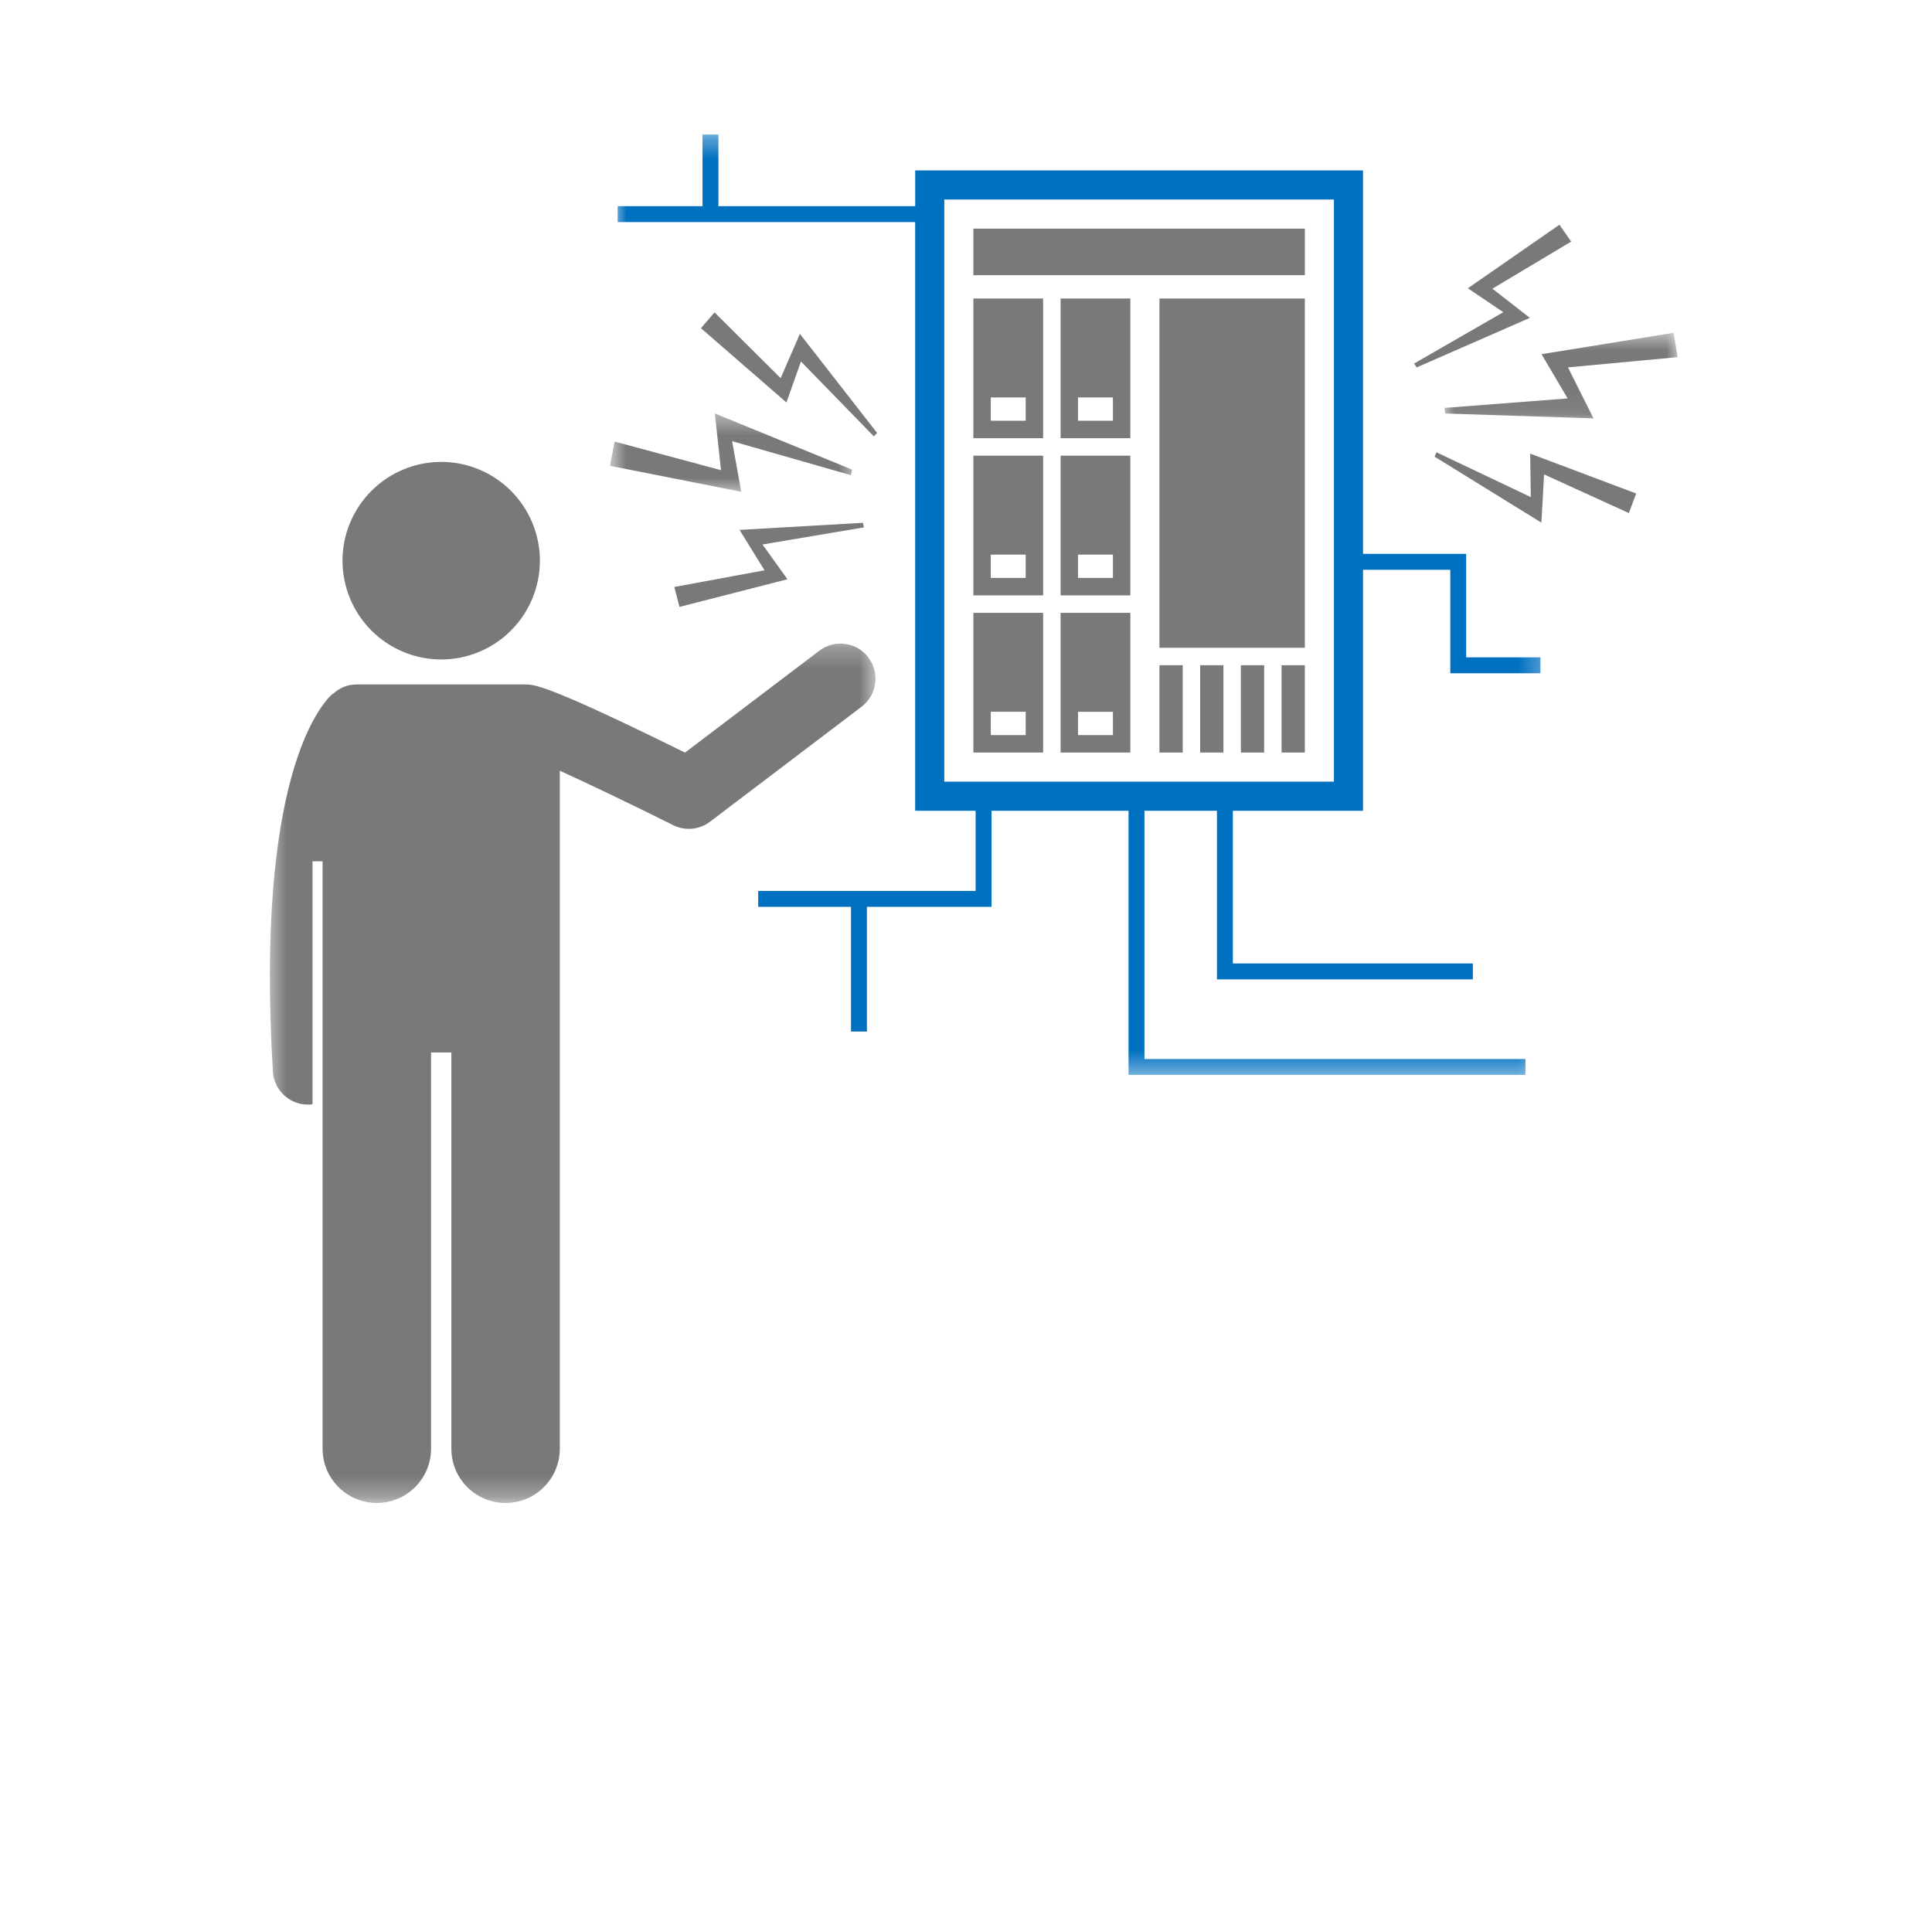 <?xml version="1.0" encoding="UTF-8" standalone="no"?>
<svg
   width="91"
   height="90"
   viewBox="0 0 91 90"
   fill="none"
   version="1.1"
   id="svg41"
   xmlns="http://www.w3.org/2000/svg"
   xmlns:svg="http://www.w3.org/2000/svg">
  <g
     clip-path="url(#clip0_12060_98)"
     id="g41">
    <path
       d="m 49.133,14.06 h -3.286 v 6.581 h 3.286 z m -0.821,5.758 H 46.668 v -1.097 h 1.644 z"
       fill="#797979"
       id="path1" />
    <path
       d="M 54.612,14.06 H 61.46 v 16.452 h -6.848 z"
       fill="#797979"
       id="path2" />
    <path
       d="m 49.955,20.642 h 3.286 v -6.581 h -3.286 z m 0.821,-1.92 h 1.644 v 1.097 h -1.644 z"
       fill="#797979"
       id="path3" />
    <path
       d="m 49.133,21.464 h -3.286 v 6.581 h 3.286 z m -0.821,5.758 H 46.668 v -1.097 h 1.644 z"
       fill="#797979"
       id="path4" />
    <path
       d="m 49.955,28.045 h 3.286 v -6.581 h -3.286 z m 0.821,-1.92 h 1.644 v 1.097 h -1.644 z"
       fill="#797979"
       id="path5" />
    <path
       d="m 49.133,28.867 h -3.286 v 6.581 h 3.286 z m -0.821,5.758 H 46.668 v -1.097 h 1.644 z"
       fill="#797979"
       id="path6" />
    <path
       d="m 49.955,35.449 h 3.286 v -6.581 h -3.286 z m 0.821,-1.92 h 1.644 v 1.097 h -1.644 z"
       fill="#797979"
       id="path7" />
    <path
       d="m 54.612,31.336 h 1.096 v 4.113 h -1.096 z"
       fill="#797979"
       id="path8" />
    <path
       d="m 56.529,31.336 h 1.096 v 4.113 h -1.096 z"
       fill="#797979"
       id="path9" />
    <path
       d="m 58.447,31.336 h 1.096 v 4.113 h -1.096 z"
       fill="#797979"
       id="path10" />
    <path
       d="M 60.364,31.336 H 61.46 v 4.113 h -1.096 z"
       fill="#797979"
       id="path11" />
    <path
       d="m 45.847,10.77 h 15.614 v 2.194 H 45.847 Z"
       fill="#797979"
       id="path12" />
    <mask
       id="mask0_12060_98"
       maskUnits="userSpaceOnUse"
       x="28"
       y="19"
       width="13"
       height="5">
      <path
         d="m 28.722,19.44 h 11.64 v 3.84 H 28.722 Z"
         fill="#ffffff"
         id="path13" />
    </mask>
    <g
       mask="url(#mask0_12060_98)"
       id="g14">
      <path
         d="m 34.484,20.782 5.592,1.6 0.062,-0.259 -6.468,-2.647 0.291,2.672 -5.01,-1.347 -0.222,1.141 6.184,1.222 z"
         fill="#797979"
         id="path14" />
    </g>
    <path
       d="m 41.312,20.392 -3.636,-4.665 -0.907,2.085 -3.113,-3.097 -0.641,0.744 4.027,3.499 0.685,-1.93 3.433,3.527 z"
       fill="#797979"
       id="path15" />
    <path
       d="m 40.645,24.627 -5.812,0.333 1.177,1.904 -4.249,0.786 0.243,0.939 5.087,-1.304 -1.177,-1.637 4.777,-0.805 z"
       fill="#797979"
       id="path16" />
    <mask
       id="mask1_12060_98"
       maskUnits="userSpaceOnUse"
       x="67"
       y="15"
       width="13"
       height="5">
      <path
         d="m 67.935,15.6 h 11.138 v 4.32 H 67.935 Z"
         fill="#ffffff"
         id="path17" />
    </mask>
    <g
       mask="url(#mask1_12060_98)"
       id="g18">
      <path
         d="m 73.839,18.768 -5.799,0.446 0.032,0.264 6.984,0.23 -1.202,-2.403 5.165,-0.482 -0.189,-1.147 -6.222,1.008 z"
         fill="#797979"
         id="path18" />
    </g>
    <path
       d="m 72.103,23.416 -4.444,-2.112 -0.087,0.207 5.03,3.108 0.126,-2.272 3.994,1.821 0.344,-0.922 -4.992,-1.878 z"
       fill="#797979"
       id="path19" />
    <path
       d="m 66.726,17.307 5.333,-2.334 -1.764,-1.375 3.71,-2.217 -0.553,-0.795 -4.315,2.993 1.671,1.126 -4.199,2.418 z"
       fill="#797979"
       id="path20" />
    <mask
       id="mask2_12060_98"
       maskUnits="userSpaceOnUse"
       x="28"
       y="6"
       width="45"
       height="45">
      <path
         d="M 28.854,6.335 H 72.73 V 50.615 H 28.854 Z"
         fill="#ffffff"
         id="path21" />
    </mask>
    <g
       mask="url(#mask2_12060_98)"
       id="g22">
      <path
         d="M 69.059,26.089 H 64.2 V 8.028 H 43.107 V 9.711 H 33.839 V 6.335 H 33.089 V 9.711 H 29.092 V 10.461 H 43.106 V 38.191 h 2.847 v 3.775 H 35.712 v 0.75 h 4.371 v 5.876 h 0.75 v -5.876 h 5.87 V 38.191 h 6.453 v 12.443 h 18.694 v -0.75 H 53.906 V 38.191 h 3.414 v 7.943 H 69.373 V 45.383 H 58.069 V 38.191 h 6.131 V 26.839 h 4.111 v 4.876 h 4.246 v -0.75 H 69.059 Z M 62.829,36.819 H 44.476 v -27.42 h 18.354 v 27.42 z"
         fill="#0070c0"
         id="path22" />
    </g>
    <mask
       id="mask3_12060_98"
       maskUnits="userSpaceOnUse"
       x="12"
       y="30"
       width="30"
       height="41">
      <path
         d="M 12.55,30.24 H 41.321 V 70.715 H 12.55 Z"
         fill="#ffffff"
         id="path23" />
    </mask>
    <g
       mask="url(#mask3_12060_98)"
       id="g24">
      <path
         d="m 40.905,30.972 c -0.552,-0.728 -1.588,-0.871 -2.315,-0.319 l -6.325,4.798 c -5.117,-2.53 -6.579,-3.062 -7.154,-3.173 -0.11,-0.024 -0.223,-0.037 -0.339,-0.037 h -7.979 c -0.434,0 -0.826,0.173 -1.115,0.454 l -0.014,-0.016 c -0.614,0.561 -3.638,4.054 -2.81,17.799 0.052,0.877 0.78,1.554 1.647,1.554 0.034,0 0.068,-10e-4 0.101,-0.003 0.04,-0.003 0.079,-0.009 0.118,-0.013 v -11.444 h 0.475 v 27.668 c 0,1.413 1.144,2.557 2.554,2.557 1.41,0 2.554,-1.144 2.554,-2.557 V 49.577 h 0.957 v 18.664 c 0,1.413 1.144,2.557 2.554,2.557 1.409,0 2.553,-1.144 2.553,-2.557 V 36.304 c 1.467,0.668 3.524,1.658 5.342,2.565 0.233,0.116 0.486,0.173 0.737,0.173 0.354,0 0.705,-0.113 0.998,-0.336 l 7.139,-5.417 c 0.728,-0.552 0.87,-1.59 0.319,-2.317 z"
         fill="#797979"
         id="path24" />
    </g>
    <path
       d="m 25.43,26.411 c 0,0.152 -0.007,0.304 -0.022,0.456 -0.015,0.152 -0.037,0.303 -0.068,0.452 -0.029,0.149 -0.067,0.297 -0.111,0.443 -0.044,0.146 -0.096,0.29 -0.154,0.43 -0.058,0.141 -0.123,0.278 -0.195,0.412 -0.072,0.134 -0.15,0.264 -0.234,0.392 -0.085,0.127 -0.175,0.248 -0.272,0.367 -0.097,0.117 -0.2,0.231 -0.307,0.338 -0.107,0.107 -0.22,0.209 -0.337,0.307 -0.118,0.097 -0.24,0.187 -0.366,0.272 -0.127,0.084 -0.258,0.162 -0.392,0.234 -0.134,0.072 -0.272,0.137 -0.412,0.195 -0.14,0.058 -0.284,0.11 -0.43,0.154 -0.145,0.044 -0.293,0.082 -0.442,0.112 -0.15,0.029 -0.3,0.051 -0.451,0.067 -0.152,0.015 -0.303,0.022 -0.455,0.022 -0.153,0 -0.304,-0.007 -0.456,-0.022 -0.151,-0.015 -0.302,-0.037 -0.451,-0.067 -0.15,-0.03 -0.297,-0.068 -0.443,-0.112 -0.145,-0.044 -0.288,-0.096 -0.429,-0.154 -0.141,-0.058 -0.278,-0.123 -0.412,-0.195 -0.135,-0.072 -0.265,-0.15 -0.392,-0.234 -0.127,-0.085 -0.248,-0.175 -0.366,-0.272 -0.118,-0.098 -0.23,-0.2 -0.338,-0.307 -0.108,-0.108 -0.21,-0.221 -0.306,-0.338 -0.096,-0.118 -0.187,-0.24 -0.272,-0.367 -0.084,-0.128 -0.163,-0.258 -0.234,-0.392 -0.072,-0.134 -0.137,-0.272 -0.196,-0.412 -0.058,-0.141 -0.109,-0.284 -0.154,-0.43 -0.044,-0.145 -0.081,-0.293 -0.111,-0.443 -0.03,-0.149 -0.051,-0.3 -0.067,-0.452 -0.015,-0.152 -0.022,-0.304 -0.022,-0.456 0,-0.153 0.007,-0.305 0.022,-0.457 0.015,-0.151 0.036,-0.302 0.067,-0.451 0.03,-0.15 0.067,-0.297 0.111,-0.444 0.045,-0.145 0.096,-0.289 0.154,-0.429 0.059,-0.141 0.124,-0.278 0.196,-0.412 0.071,-0.135 0.15,-0.265 0.234,-0.392 0.084,-0.127 0.175,-0.248 0.272,-0.367 0.097,-0.118 0.199,-0.231 0.306,-0.338 0.108,-0.108 0.22,-0.21 0.338,-0.307 0.118,-0.097 0.24,-0.188 0.366,-0.272 0.126,-0.084 0.257,-0.163 0.392,-0.234 0.134,-0.072 0.272,-0.137 0.412,-0.195 0.14,-0.059 0.284,-0.11 0.429,-0.155 0.146,-0.044 0.293,-0.081 0.443,-0.111 0.149,-0.03 0.3,-0.051 0.451,-0.067 0.152,-0.015 0.303,-0.022 0.456,-0.022 0.152,0 0.303,0.007 0.455,0.022 0.152,0.015 0.301,0.036 0.451,0.067 0.149,0.03 0.297,0.067 0.442,0.111 0.146,0.045 0.289,0.096 0.43,0.155 0.141,0.058 0.278,0.123 0.412,0.195 0.134,0.071 0.264,0.15 0.392,0.234 0.126,0.084 0.248,0.175 0.366,0.272 0.117,0.097 0.23,0.199 0.337,0.307 0.108,0.108 0.21,0.22 0.306,0.338 0.097,0.118 0.187,0.24 0.273,0.367 0.084,0.127 0.162,0.257 0.234,0.392 0.072,0.134 0.137,0.272 0.195,0.412 0.058,0.141 0.11,0.284 0.154,0.429 0.044,0.146 0.082,0.293 0.111,0.444 0.03,0.149 0.052,0.3 0.068,0.451 0.015,0.152 0.022,0.304 0.022,0.457 z"
       fill="#797979"
       id="path25" />
  </g>
  <defs
     id="defs41">
    <clipPath
       id="clip0_12060_98">
      <rect
         x="0.562"
         width="89.91"
         height="90"
         rx="10"
         fill="#ffffff"
         id="rect41"
         y="0" />
    </clipPath>
  </defs>
</svg>
